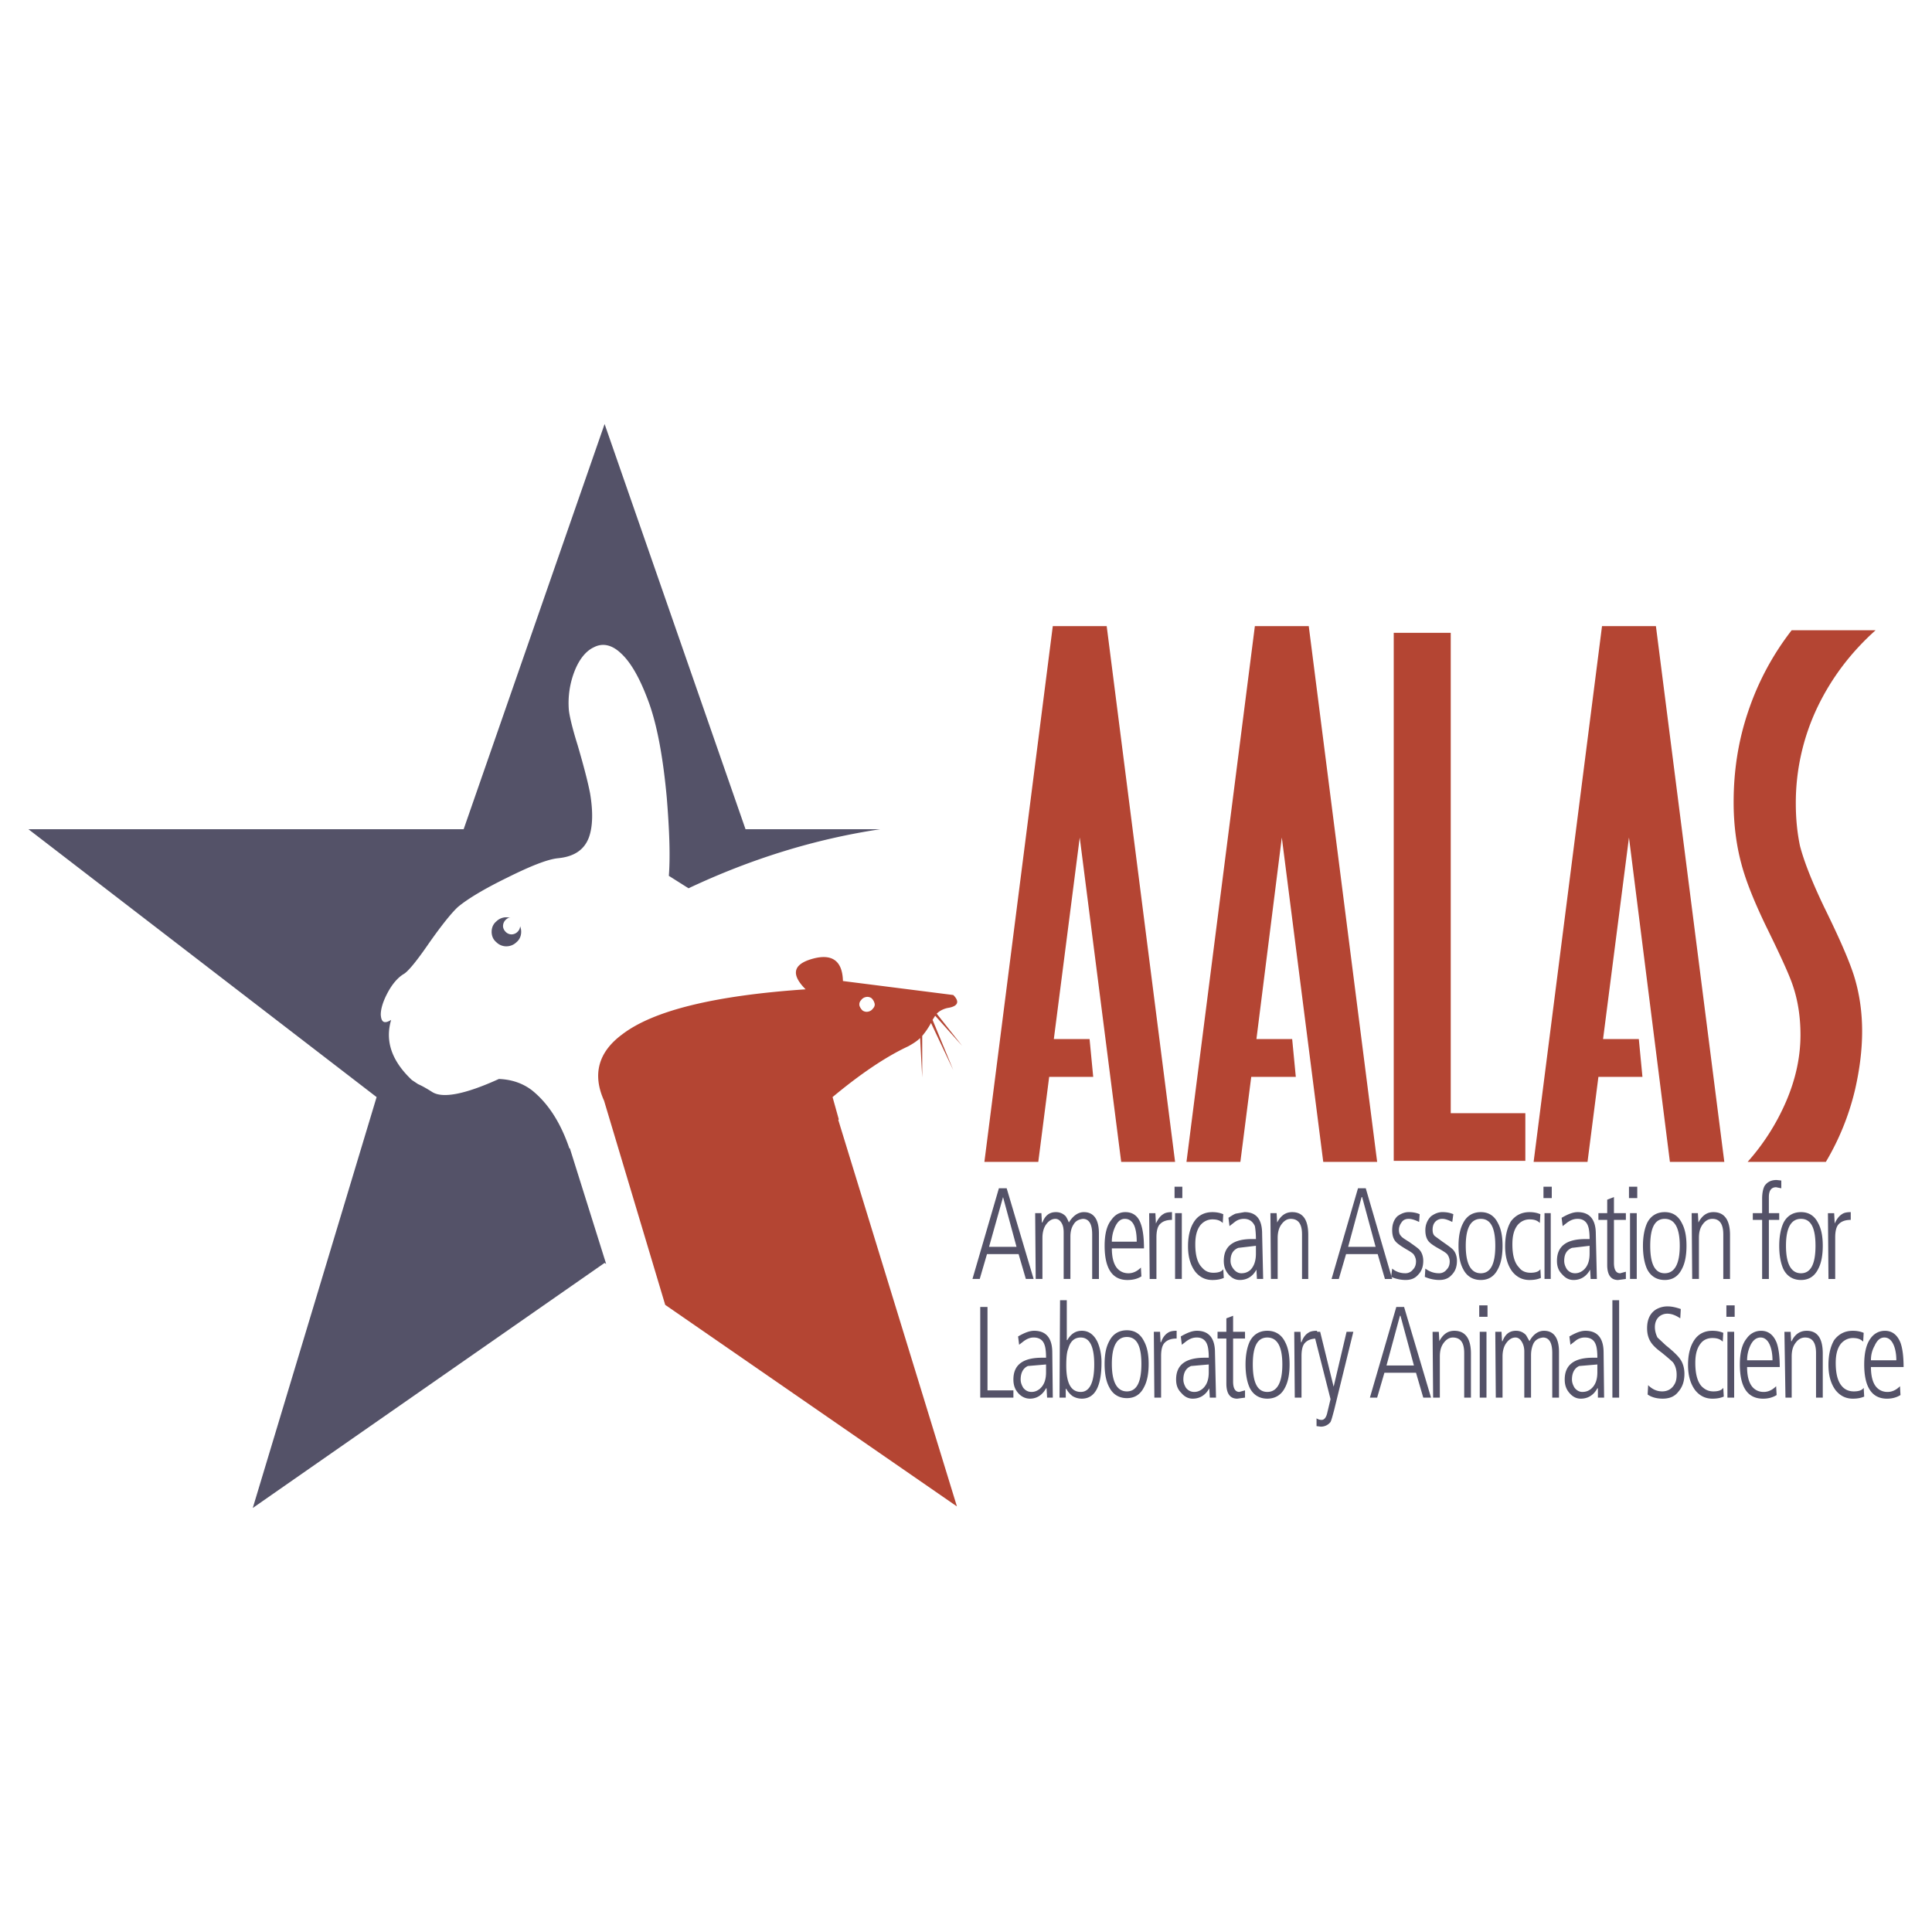 <?xml version="1.0" encoding="UTF-8"?> <svg xmlns="http://www.w3.org/2000/svg" width="2500" height="2500" viewBox="0 0 192.756 192.756"><g fill-rule="evenodd" clip-rule="evenodd"><path fill="#fff" d="M0 0h192.756v192.756H0V0z"></path><path d="M178.756 62.879h8.373c-2.48 2.223-4.393 4.756-5.789 7.651a22.167 22.167 0 0 0-2.172 9.616c0 1.603.156 2.998.414 4.239.414 1.602 1.24 3.67 2.43 6.152 1.447 2.946 2.43 5.169 2.947 6.772.568 1.809.826 3.67.826 5.584 0 1.912-.258 3.877-.723 5.893a25.59 25.59 0 0 1-2.896 7.135h-7.805a22.345 22.345 0 0 0 3.826-5.998c.98-2.273 1.447-4.496 1.447-6.668 0-1.811-.26-3.465-.775-4.963-.363-1.086-1.293-3.102-2.74-6.048-1.086-2.275-1.914-4.291-2.379-6.049-.516-1.913-.775-3.98-.775-6.151 0-3.154.465-6.152 1.447-9.047a27.347 27.347 0 0 1 4.344-8.118zM125.199 62.466l-6.824 53.454h5.377l1.084-8.479h4.447l-.363-3.773h-3.566l2.533-20.11 4.134 32.362h5.377l-6.824-53.454h-5.375zM159.834 62.466l-6.824 53.454h5.377l1.086-8.479h4.394l-.361-3.773h-3.568l2.585-20.11 4.084 32.362h5.428l-6.824-53.454h-5.377zM105.037 62.466l-6.824 53.454h5.377l1.086-8.479h4.394l-.363-3.773h-3.566l2.584-20.11 4.136 32.362h5.377l-6.824-53.454h-5.377zM139.053 63.138v52.678h13.131v-4.755h-7.444V63.138h-5.687z" fill="#b44533"></path><path d="M61.923 65.154c1.034.931 1.964 2.585 2.843 5.015.827 2.326 1.396 5.479 1.758 9.408.258 3.205.361 5.79.207 7.806l1.964 1.241c6.255-2.946 12.614-4.911 19.128-5.893H74.381l-14.06-40.427L46.259 82.73H2.834l34.74 26.727-12.355 40.994L60.321 126l.155.104-3.619-11.529h-.051c-.879-2.584-2.12-4.496-3.723-5.789-.878-.672-1.964-1.086-3.308-1.137-3.412 1.551-5.635 1.963-6.668 1.291-.569-.361-1.034-.619-1.396-.775l-.62-.412c-2.017-1.914-2.688-3.877-2.068-5.998-.672.414-.982.26-1.034-.516 0-.568.207-1.293.672-2.172.465-.879 1.034-1.551 1.654-1.912.414-.26 1.241-1.242 2.481-3.051 1.344-1.913 2.327-3.102 2.895-3.619.93-.775 2.533-1.758 4.859-2.895 2.378-1.189 4.084-1.861 5.118-1.964 1.603-.155 2.637-.827 3.102-2.12.362-1.033.414-2.481.104-4.342-.207-1.086-.62-2.688-1.24-4.808-.569-1.81-.827-2.999-.879-3.516a8.737 8.737 0 0 1 .568-3.877c.465-1.189 1.138-2.017 1.913-2.378.878-.465 1.808-.258 2.687.569z" fill="#545268"></path><path d="M51.532 94a1.44 1.44 0 0 1-1.034.414c-.362 0-.724-.155-.982-.414-.311-.258-.465-.621-.465-1.034 0-.414.155-.775.465-1.034.258-.258.62-.414.982-.414.414 0 .775.155 1.034.414.311.259.466.621.466 1.034 0 .413-.156.776-.466 1.034z" fill="#545268"></path><path d="M80.378 98.705c-9.099.619-15.199 2.119-18.301 4.496-2.378 1.758-2.998 3.98-1.809 6.617l6.1 20.369 29.104 20.109-11.838-38.564.052-.053-.621-2.223c2.792-2.326 5.325-4.031 7.548-5.066.465-.258.879-.516 1.189-.826l.207 3.928v-4.135a7.94 7.94 0 0 0 .879-1.293l2.223 4.705-2.068-5.016.259-.414 2.688 3-2.533-3.205c.258-.26.62-.465 1.085-.568 1.034-.156 1.241-.621.568-1.293L84.1 97.877c-.051-2.12-1.189-2.843-3.36-2.12-1.654.569-1.758 1.552-.362 2.948z" fill="#b44533"></path><path d="M86.065 100.824c.155.104.362.154.568.104a.757.757 0 0 0 .465-.311c.155-.154.207-.361.155-.518a1.064 1.064 0 0 0-.31-.516c-.155-.104-.362-.156-.568-.104a.747.747 0 0 0-.465.309c-.155.156-.207.363-.155.57a1.2 1.2 0 0 0 .31.466z" fill="#fff"></path><path d="M101.625 125.121h-3.152l-.725 2.48h-.725l2.637-9.047h.775l2.689 9.047h-.775l-.724-2.48zm-2.947-.725h2.74l-1.344-4.963-1.396 4.963zM105.295 121.605c-.361 0-.672.207-.93.568-.258.363-.361.828-.361 1.344v4.084h-.672l-.053-6.564h.621l.051.93h.053c.258-.672.672-1.033 1.344-1.033.414 0 .723.154.982.414a3.4 3.4 0 0 1 .311.619c.412-.672.93-1.033 1.498-1.033.982 0 1.5.725 1.5 2.119v4.549h-.672v-4.445c0-1.033-.311-1.551-.932-1.551-.414.053-.723.207-.93.568-.207.311-.311.725-.311 1.189v4.238h-.672v-4.6c0-.414-.053-.725-.207-.982-.153-.259-.36-.414-.62-.414zM112.275 120.934c.775 0 1.291.414 1.551 1.189.207.568.309 1.395.309 2.43h-3.205c0 1.086.26 1.809.725 2.17.258.207.568.311.93.311.467 0 .879-.207 1.242-.568l.051.879c-.414.258-.879.361-1.396.361-1.498 0-2.273-1.137-2.273-3.412 0-1.137.207-2.016.672-2.584.359-.519.824-.776 1.394-.776zm-1.035 1.5c-.207.465-.311.93-.311 1.447h2.482c0-.775-.104-1.396-.361-1.811-.207-.311-.467-.465-.828-.465-.413 0-.722.258-.982.829zM116.928 121.709c-.57 0-.932.154-1.189.414-.258.258-.361.723-.361 1.344v4.135h-.674l-.051-6.564h.621l.051 1.033c.207-.465.465-.775.725-.93.207-.154.516-.207.879-.207v.775h-.001zM117.238 121.037h.672v6.564h-.672v-6.564zm-.052-2.637h.775v1.137h-.775V118.4zM121.994 122.02c-.26-.26-.57-.361-1.035-.361s-.879.205-1.189.568c-.361.465-.516 1.086-.516 1.912 0 1.086.207 1.861.672 2.326.311.361.672.518 1.137.518s.828-.104.982-.361l.053.877c-.363.156-.725.207-1.139.207-.672 0-1.24-.258-1.705-.826-.465-.621-.725-1.447-.725-2.533 0-1.033.207-1.861.621-2.482.414-.619 1.033-.93 1.809-.93.361 0 .725.053 1.086.207l-.051.878zM125.922 123.105l.104 4.496h-.621l-.051-.93c-.361.672-.93 1.033-1.654 1.033-.465 0-.826-.207-1.137-.568s-.465-.775-.465-1.344c0-1.447.93-2.172 2.791-2.172h.414c0-.568-.053-1.033-.104-1.291-.207-.467-.57-.725-1.086-.725-.361 0-.672.104-.982.361l-.465.363-.104-.828c.311-.207.568-.361.723-.414l.879-.154c1.19.002 1.758.726 1.758 2.173zm-.619 1.188l-1.758.207c-.518.207-.775.621-.775 1.293 0 .311.104.568.309.828.207.258.467.412.775.412.363 0 .621-.104.879-.311.363-.361.57-.879.57-1.654v-.775zM127.369 121.037l.053.93c.361-.672.826-1.033 1.498-1.033 1.086 0 1.604.775 1.604 2.275v4.393h-.621v-4.445c0-1.033-.361-1.551-1.137-1.551-.361 0-.672.207-.93.568-.26.363-.363.828-.363 1.344v4.084h-.672l-.051-6.564h.619v-.001zM132.85 127.602l2.637-9.047h.775l2.637 9.047h-.725l-.723-2.48h-3.154l-.725 2.48h-.722zm1.654-3.206h2.74l-1.344-4.963h-.053l-1.343 4.963z" fill="#545268"></path><path d="M141.586 121.916c-.414-.207-.775-.311-1.033-.311-.311 0-.568.104-.725.361-.154.207-.258.467-.258.725s.051.465.207.621c.104.154.361.309.775.568.516.361.879.619 1.033.775.258.258.414.672.414 1.137 0 .568-.156 1.033-.518 1.396-.311.361-.725.516-1.24.516-.465 0-.982-.104-1.447-.311l.104-.826c.361.311.826.465 1.291.465a.932.932 0 0 0 .775-.361c.207-.207.311-.465.311-.828 0-.258-.104-.516-.258-.723-.156-.154-.414-.311-.775-.518-.518-.311-.879-.568-1.035-.775-.205-.258-.309-.619-.309-1.086 0-.568.154-1.033.516-1.395.363-.26.725-.414 1.139-.414.361 0 .723.053 1.086.207l-.053.777zM144.895 121.916c-.414-.207-.725-.311-.982-.311a.932.932 0 0 0-.775.361c-.154.207-.207.467-.207.725s.053.465.207.621l.775.568c.518.361.879.619 1.033.775.26.258.414.672.414 1.137 0 .568-.154 1.033-.516 1.396-.311.361-.725.516-1.242.516-.465 0-.982-.104-1.447-.311l.053-.826c.412.311.879.465 1.344.465a.932.932 0 0 0 .775-.361c.207-.207.311-.465.311-.828a1.23 1.23 0 0 0-.26-.723c-.154-.154-.412-.311-.775-.518-.568-.311-.93-.568-1.086-.775-.205-.258-.309-.619-.309-1.086 0-.568.205-1.033.568-1.395.361-.26.723-.414 1.137-.414.361 0 .725.053 1.086.207l-.104.777zM145.516 124.293c0-.93.154-1.705.465-2.273.361-.725.982-1.086 1.758-1.086s1.344.361 1.705 1.086c.311.568.465 1.293.465 2.273 0 .982-.154 1.758-.465 2.328-.361.723-.93 1.084-1.705 1.084s-1.396-.361-1.758-1.084c-.311-.57-.465-1.346-.465-2.328zm3.67 0c0-1.809-.465-2.688-1.447-2.688s-1.5.879-1.5 2.688c0 1.811.518 2.74 1.5 2.74s1.447-.929 1.447-2.74zM153.631 122.02c-.258-.26-.568-.361-1.033-.361s-.879.205-1.189.568c-.361.465-.518 1.086-.518 1.912 0 1.086.207 1.861.672 2.326.26.361.674.518 1.139.518s.826-.104.982-.361l.051.877c-.361.156-.725.207-1.137.207-.672 0-1.24-.258-1.707-.826-.465-.621-.723-1.447-.723-2.533 0-1.033.207-1.861.568-2.482.465-.619 1.086-.93 1.861-.93.361 0 .723.053 1.086.207l-.052.878zM154.096 121.037h.621v6.564h-.621v-6.564zm-.104-2.637h.828v1.137h-.828V118.4zM155.906 122.33l-.104-.828c.619-.361 1.137-.568 1.602-.568 1.189 0 1.811.725 1.811 2.172l.104 4.496h-.621l-.051-.93c-.363.672-.932 1.033-1.654 1.033-.467 0-.828-.207-1.139-.568-.361-.361-.516-.775-.516-1.344 0-1.447.93-2.172 2.842-2.172h.414c0-.568-.051-1.033-.154-1.291-.156-.467-.518-.725-1.035-.725-.361 0-.672.104-1.033.361l-.466.364zm.155 3.463c0 .311.104.568.258.828.207.258.467.412.828.412.311 0 .568-.104.826-.311.414-.361.621-.879.621-1.654v-.775l-1.758.207c-.518.207-.775.621-.775 1.293zM159.473 121.709v-.672h.879v-1.344l.672-.26v1.604h1.189v.672h-1.189V126c0 .672.207 1.033.621 1.033l.568-.154v.723l-.775.104c-.725 0-1.086-.516-1.086-1.498v-4.498h-.879v-.001zM162.627 121.037h.672v6.564h-.672v-6.564zm-.104-2.637h.826v1.137h-.826V118.4zM167.795 122.02c.311.568.467 1.293.467 2.273 0 .982-.156 1.758-.467 2.328-.361.723-.93 1.084-1.705 1.084s-1.396-.361-1.758-1.084c-.258-.57-.414-1.346-.414-2.328 0-.93.156-1.705.414-2.273.361-.725.982-1.086 1.758-1.086s1.344.361 1.705 1.086zm-1.705 5.013c.982 0 1.5-.93 1.5-2.74 0-1.809-.518-2.688-1.5-2.688s-1.447.879-1.447 2.688c0 1.811.464 2.74 1.447 2.74zM170.846 121.605c-.414 0-.725.207-.982.568-.258.363-.361.775-.361 1.344v4.084h-.672l-.053-6.564h.621l.051.93c.363-.672.828-1.033 1.5-1.033 1.086 0 1.654.775 1.654 2.275v4.393h-.672v-4.445c0-1.034-.364-1.552-1.086-1.552zM176.48 121.709v5.893h-.672v-5.893h-.93v-.672h.93v-1.447c0-.568.104-1.035.258-1.293.26-.361.621-.568 1.189-.568l.465.051v.775l-.516-.104c-.467 0-.725.311-.725.982v1.604h1.033v.672h-1.032zM179.686 120.934c.775 0 1.344.361 1.707 1.086.309.568.465 1.293.465 2.273 0 .982-.156 1.758-.465 2.328-.363.723-.932 1.084-1.707 1.084s-1.396-.361-1.758-1.084c-.258-.57-.414-1.346-.414-2.328 0-.93.156-1.705.414-2.273.361-.725.982-1.086 1.758-1.086zm0 6.099c.982 0 1.447-.93 1.447-2.74 0-1.809-.465-2.688-1.447-2.688s-1.498.879-1.498 2.688c0 1.811.515 2.74 1.498 2.74zM183.77 121.141c.207-.154.518-.207.879-.207v.775c-.568 0-.93.154-1.189.414-.258.258-.361.723-.361 1.344v4.135h-.672l-.053-6.564h.621l.053 1.033c.204-.466.464-.776.722-.93zM101.107 139.441h-3.308v-9.046h.724v8.322h2.584v.724zM103.176 132.771c1.189 0 1.811.725 1.811 2.172l.051 4.498h-.568l-.053-.932h-.051c-.361.672-.93 1.035-1.604 1.035-.465 0-.877-.207-1.188-.57-.311-.361-.467-.775-.467-1.344 0-1.447.932-2.17 2.844-2.17h.414c0-.57-.053-1.035-.156-1.293-.154-.465-.516-.725-1.084-.725-.311 0-.621.104-.982.363l-.465.361-.104-.828c.619-.359 1.137-.567 1.602-.567zm1.189 3.362l-1.811.154c-.465.207-.723.672-.723 1.344 0 .311.104.568.258.828.207.258.465.414.828.414.311 0 .568-.104.826-.311.414-.363.621-.879.621-1.654v-.775h.001zM106.434 129.723v3.98h.051c.361-.621.828-.932 1.447-.932.672 0 1.189.363 1.551 1.086.26.568.414 1.293.414 2.068 0 2.43-.672 3.619-1.965 3.619-.361 0-.672-.104-.93-.26a2.226 2.226 0 0 1-.621-.723h-.051v.879h-.621l.053-9.719h.672v.002zm.154 4.806c-.154.361-.207.932-.207 1.707 0 1.758.465 2.637 1.447 2.637.879 0 1.344-.932 1.344-2.74 0-1.811-.465-2.689-1.344-2.689-.619-.001-1.033.363-1.24 1.085zM117.393 132.771v.775c-.568 0-.932.156-1.189.414s-.361.725-.361 1.344v4.137h-.672l-.053-6.566h.621l.051 1.035h.053c.154-.467.414-.775.672-.932.206-.154.516-.207.878-.207zM119.408 132.771c1.189 0 1.811.725 1.811 2.172l.102 4.498h-.619l-.053-.932c-.361.672-.93 1.035-1.654 1.035-.465 0-.826-.207-1.137-.57-.361-.361-.518-.775-.518-1.344 0-1.447.932-2.17 2.844-2.17h.414c0-.57-.053-1.035-.154-1.293-.156-.465-.518-.725-1.035-.725-.361 0-.672.104-1.033.363l-.465.361-.104-.828c.619-.359 1.136-.567 1.601-.567zm-1.344 4.86c0 .311.104.568.258.828.207.258.467.414.828.414.311 0 .568-.104.826-.311.414-.363.621-.879.621-1.654v-.775l-1.758.154c-.517.207-.775.672-.775 1.344zM122.355 131.531l.672-.258v1.602h1.189v.672h-1.189v4.291c0 .672.207 1.035.621 1.035l.568-.156v.725l-.775.104c-.725 0-1.086-.518-1.086-1.5v-4.498h-.879v-.672h.879v-1.345zM124.992 136.133c0 1.809.465 2.74 1.447 2.74s1.5-.932 1.5-2.74c0-1.811-.518-2.689-1.5-2.689s-1.447.878-1.447 2.689zm1.447-3.362c.775 0 1.396.363 1.758 1.086.309.568.465 1.293.465 2.275s-.156 1.758-.465 2.326c-.361.723-.982 1.086-1.758 1.086s-1.396-.363-1.758-1.086c-.258-.568-.414-1.344-.414-2.326 0-.932.156-1.707.414-2.275.362-.722.983-1.086 1.758-1.086zM130.213 133.961c-.258.258-.361.725-.361 1.344v4.137h-.672l-.053-6.566h.621l.051 1.035h.053c.154-.467.412-.775.672-.932.207-.154.518-.207.879-.207v.775c-.569 0-.932.156-1.19.414zM110.93 136.08c0 1.811.518 2.74 1.5 2.74s1.447-.93 1.447-2.74c0-1.809-.465-2.688-1.447-2.688s-1.5.879-1.5 2.688zm3.205-2.273c.311.568.467 1.291.467 2.273s-.156 1.758-.467 2.326c-.361.725-.93 1.086-1.705 1.086s-1.396-.361-1.758-1.086c-.311-.568-.465-1.344-.465-2.326s.154-1.705.465-2.273c.361-.725.982-1.086 1.758-1.086s1.343.361 1.705 1.086z" fill="#545268"></path><path d="M131.713 132.875l1.344 5.48 1.291-5.48h.674l-1.914 7.807c-.154.568-.258.982-.361 1.189a1.202 1.202 0 0 1-.982.465l-.414-.053v-.775a.874.874 0 0 0 .518.156c.258 0 .465-.26.568-.775l.311-1.293-1.705-6.721h.67zM140.086 130.395l2.689 9.047H142l-.725-2.482h-3.152l-.725 2.482h-.723l2.635-9.047h.776zm-.412.878l-1.344 4.963h2.738l-1.344-4.963h-.05zM143.551 132.875l.051.932c.363-.672.828-1.035 1.5-1.035 1.086 0 1.654.775 1.654 2.275v4.395h-.672v-4.447c0-1.033-.363-1.551-1.139-1.551-.361 0-.672.207-.93.568-.258.363-.361.777-.361 1.346v4.084h-.672l-.053-6.566h.622v-.001zM147.582 130.238h.828v1.139h-.828v-1.139zm.053 2.637h.672v6.566h-.672v-6.566zM152.752 135.201v4.24h-.672v-4.602c0-.414-.104-.725-.258-.982-.156-.258-.363-.414-.621-.414-.361 0-.672.207-.93.568-.26.363-.363.828-.363 1.346v4.084h-.672l-.051-6.566h.621l.051.932h.051c.26-.672.672-1.035 1.346-1.035.412 0 .723.156.982.414.102.154.205.361.361.621.361-.672.879-1.035 1.447-1.035.982 0 1.498.725 1.498 2.119v4.551h-.672v-4.447c0-1.033-.311-1.551-.93-1.551-.414.053-.725.207-.932.568-.153.31-.256.724-.256 1.189zM159.369 136.133l-1.809.154c-.465.207-.725.672-.725 1.344 0 .311.104.568.26.828.205.258.465.414.773.414.363 0 .621-.104.879-.311.414-.363.621-.879.621-1.654v-.775h.001zm0-.672c0-.57-.051-1.035-.154-1.293-.156-.465-.518-.725-1.086-.725a1.45 1.45 0 0 0-.982.363l-.465.361-.104-.828c.619-.361 1.137-.568 1.602-.568 1.189 0 1.811.725 1.811 2.172l.051 4.498h-.619v-.932h-.053c-.361.672-.93 1.035-1.654 1.035-.465 0-.826-.207-1.137-.57-.311-.361-.467-.775-.467-1.344 0-1.447.932-2.17 2.793-2.17h.464v.001zM160.869 129.723h.672v9.718h-.672v-9.718zM167.641 131.531c-.465-.311-.879-.465-1.293-.465-.311 0-.568.104-.775.258-.311.258-.465.621-.465 1.086 0 .361.104.725.258 1.033l.828.775c.775.621 1.24 1.086 1.447 1.396.258.361.414.879.414 1.447 0 .775-.207 1.344-.621 1.811-.361.465-.879.672-1.551.672-.621 0-1.137-.156-1.498-.414l.051-.932c.414.414.879.621 1.396.621.568 0 .98-.258 1.24-.725.154-.258.207-.568.207-.93 0-.465-.104-.879-.363-1.24-.205-.207-.568-.518-1.137-.982-.568-.414-.93-.775-1.137-1.137-.207-.363-.311-.775-.311-1.293 0-.879.311-1.5.879-1.861a2.265 2.265 0 0 1 1.189-.311c.412 0 .826.104 1.293.26l-.051.931zM169.037 133.703c.412-.621 1.033-.932 1.809-.932.361 0 .723.053 1.086.207l-.053.879c-.258-.258-.568-.361-1.033-.361-.518 0-.93.207-1.189.568-.361.465-.516 1.086-.516 1.912 0 1.086.207 1.861.619 2.326.361.363.725.518 1.189.518s.826-.104.982-.361l.051.879c-.361.154-.723.207-1.137.207-.672 0-1.24-.26-1.705-.828-.467-.621-.725-1.447-.725-2.533.001-1.034.208-1.862.622-2.481zM172.242 130.238h.826v1.139h-.826v-1.139zm.104 2.637h.672v6.566h-.672v-6.566zM177.566 136.391h-3.258c0 1.086.26 1.809.725 2.172.258.207.568.311.93.311.467 0 .879-.207 1.242-.57l.051.879c-.414.26-.879.363-1.344.363-1.551 0-2.326-1.139-2.326-3.412 0-1.139.207-2.018.672-2.586.361-.516.879-.775 1.447-.775.725 0 1.24.414 1.551 1.189.207.567.31 1.395.31 2.429zm-1.136-2.481c-.207-.311-.467-.467-.775-.467-.414 0-.775.26-1.035.828-.207.465-.311.93-.311 1.447h2.533c0-.775-.154-1.396-.412-1.808zM178.756 133.807c.309-.672.826-1.035 1.498-1.035 1.086 0 1.604.775 1.604 2.275v4.395h-.672v-4.447c0-1.033-.363-1.551-1.086-1.551-.414 0-.725.207-.982.568-.258.363-.361.777-.361 1.346v4.084h-.621l-.104-6.566h.621l.051.932h.052v-.001zM185.889 133.857c-.258-.258-.568-.361-1.033-.361s-.879.207-1.189.568c-.361.465-.516 1.086-.516 1.912 0 1.086.205 1.861.619 2.326.311.363.725.518 1.189.518s.826-.104.982-.361l.051.879c-.361.154-.723.207-1.137.207-.672 0-1.24-.26-1.705-.828-.467-.621-.725-1.447-.725-2.533 0-1.033.207-1.861.568-2.48.465-.621 1.086-.932 1.861-.932.361 0 .723.053 1.086.207l-.051.878zM189.922 136.391h-3.258c0 1.086.26 1.809.725 2.172.258.207.568.311.93.311.465 0 .879-.207 1.242-.57l.051.879c-.414.26-.879.363-1.344.363-1.5 0-2.275-1.139-2.275-3.412 0-1.139.207-2.018.621-2.586.361-.516.879-.775 1.447-.775.723 0 1.24.414 1.551 1.189.206.567.31 1.395.31 2.429zm-1.139-2.481c-.205-.311-.465-.467-.775-.467-.412 0-.723.26-.98.828a2.85 2.85 0 0 0-.363 1.447h2.533c-.001-.775-.155-1.396-.415-1.808z" fill="#545268"></path><path d="M51.015 91.519a.827.827 0 0 0-.568.259.857.857 0 0 0-.259.62c0 .207.104.414.259.569a.828.828 0 0 0 .568.258.86.86 0 0 0 .62-.258.831.831 0 0 0 .259-.569.857.857 0 0 0-.259-.62.853.853 0 0 0-.62-.259z" fill="#fff"></path></g></svg> 